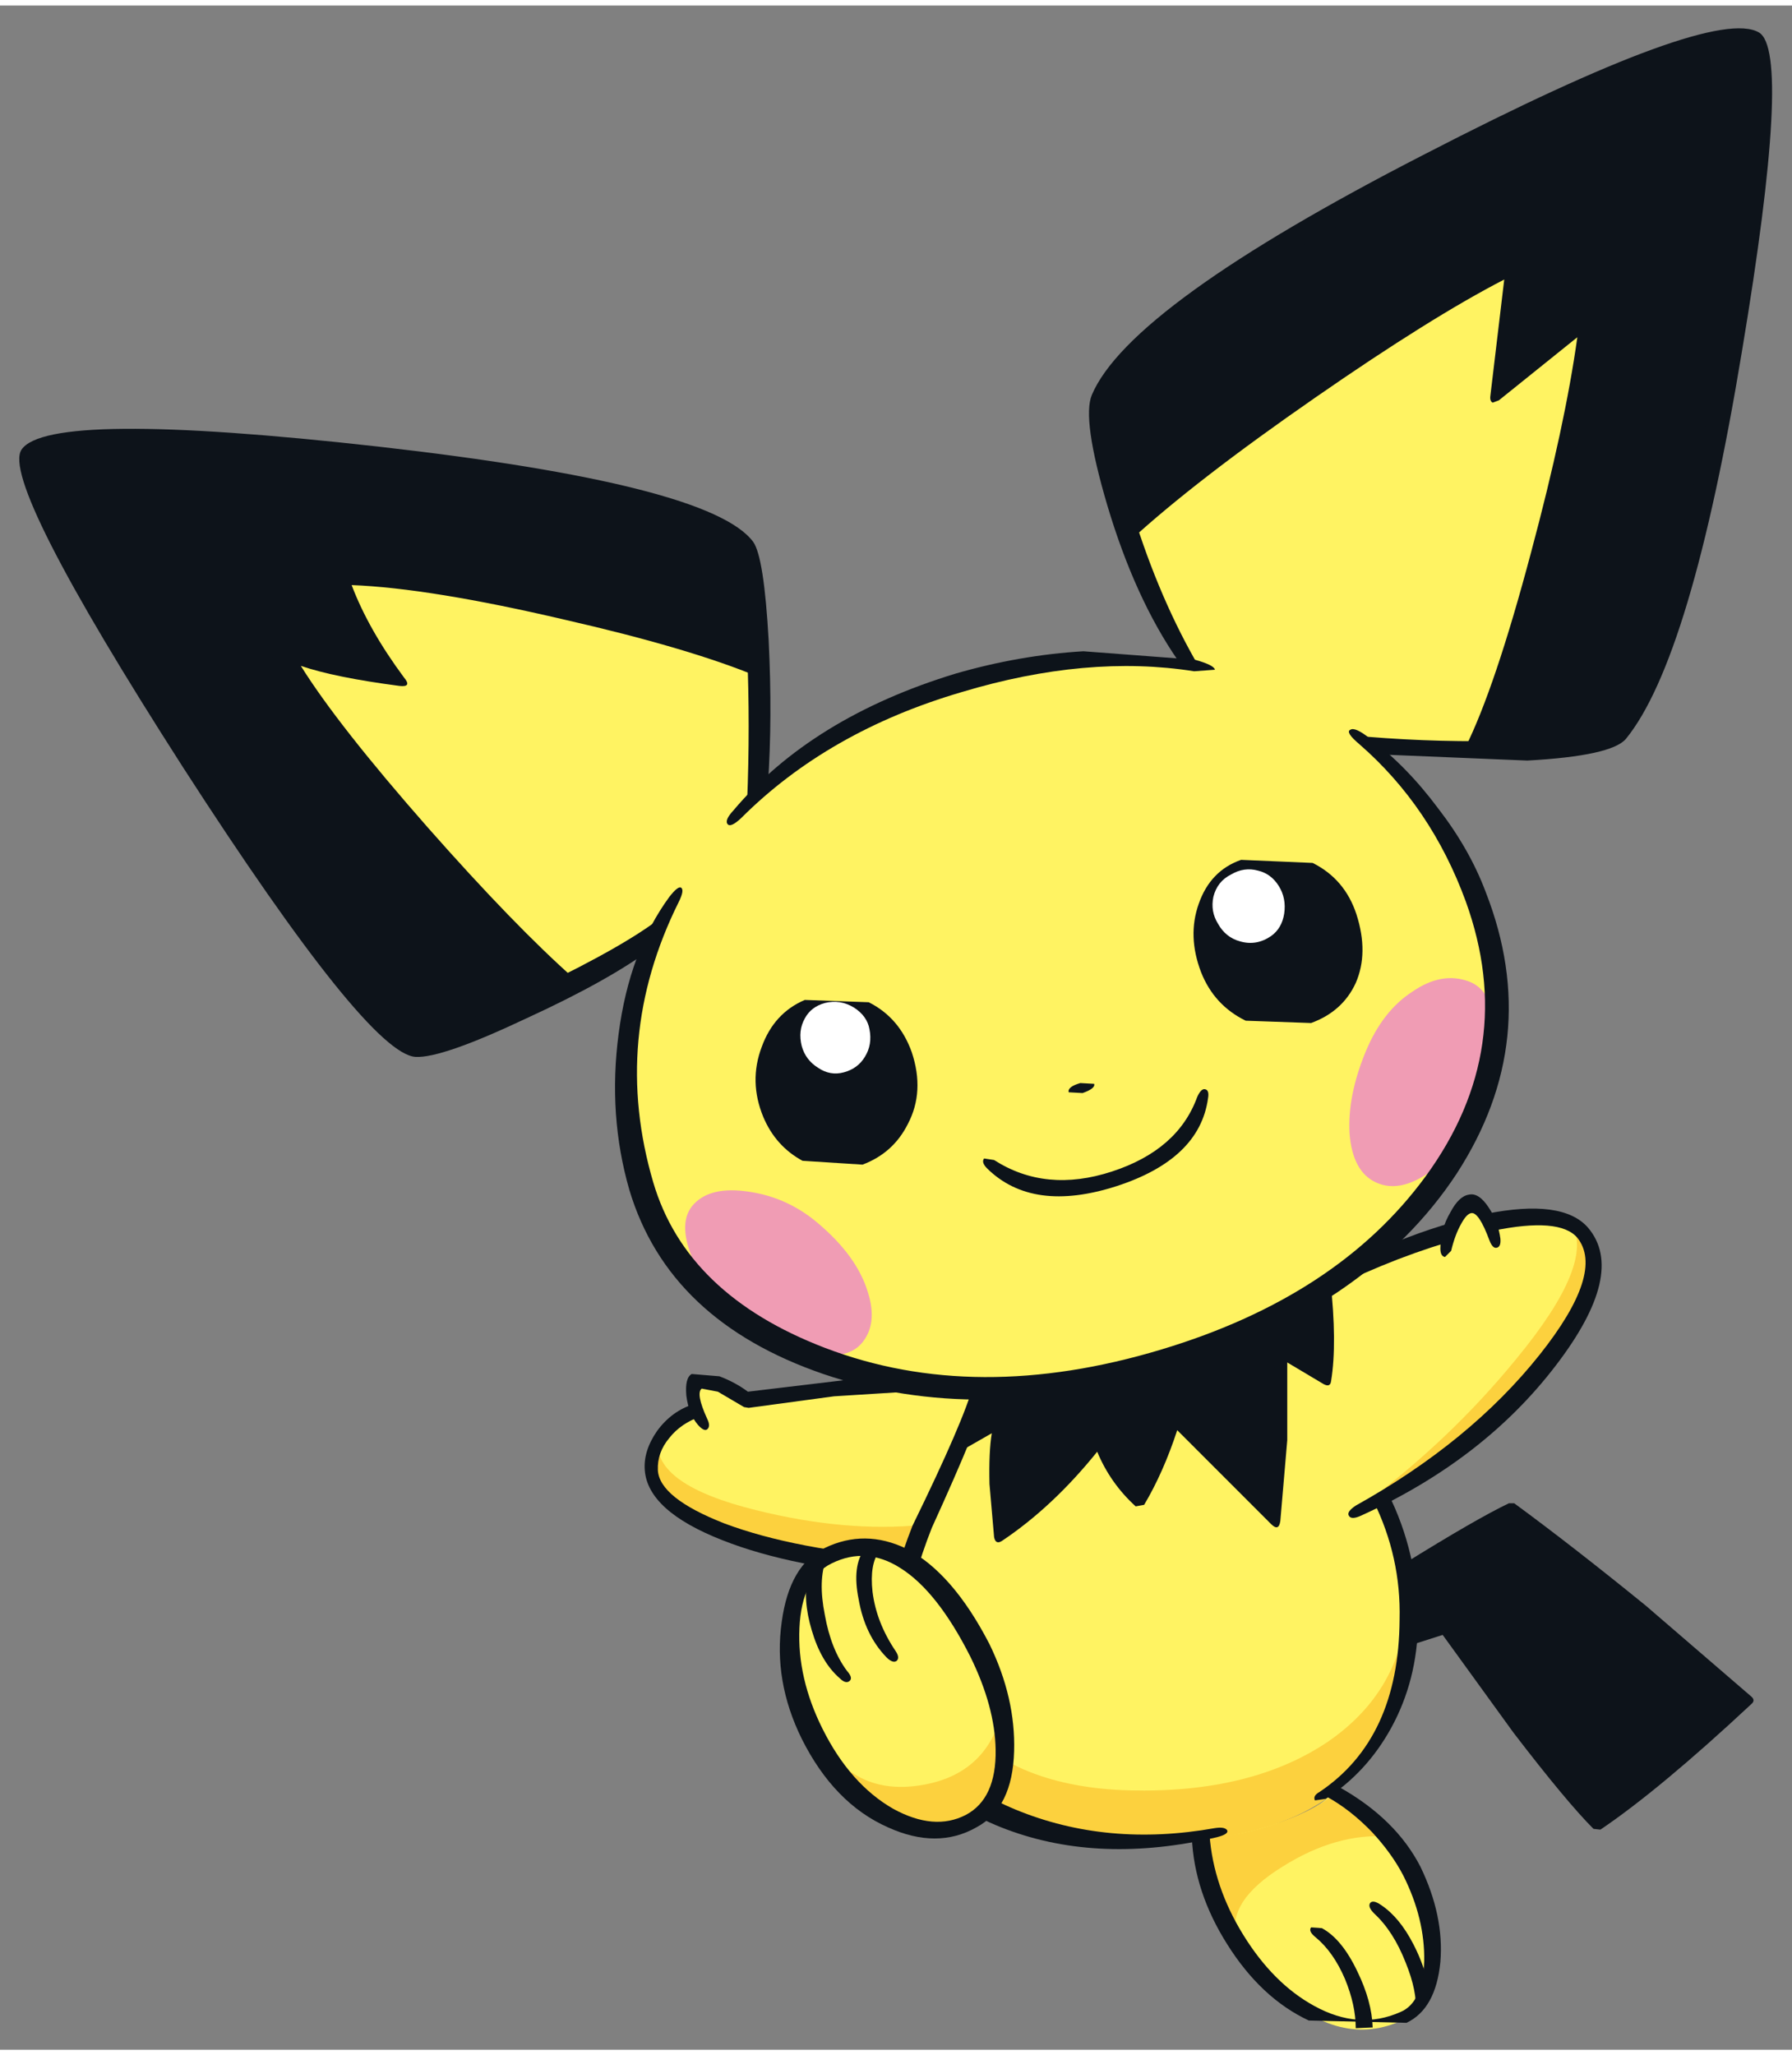 <?xml version='1.0' encoding='utf-8'?>
<svg xmlns="http://www.w3.org/2000/svg" version="1.1" width="116px" height="133px" viewBox="-1.3 -1.55 116.45 132.8"><rect x="-1.3" y="-1.55" width="116.45" height="132.8" fill="#808080" stroke="none"/><g><path fill="#0d131a" d="M92.5 103.8 L90.15 104.45 Q90.4 102.2 89.95 100.0 93.9 97.75 96.85 96.3 L104.8 102.45 111.8 108.55 107.15 112.55 102.5 116.15 Q100.7 114.5 97.15 109.85 L92.5 103.8"/><path fill="#0d131a" d="M96.75 95.75 L97.1 95.75 Q100.85 98.5 105.65 102.4 L112.5 108.3 Q112.8 108.55 112.5 108.8 106.55 114.35 102.7 116.95 L102.25 116.9 Q100.5 115.15 97.05 110.65 L92.45 104.3 90.1 105.05 90.1 104.1 92.55 103.25 Q92.8 103.15 92.95 103.4 L97.4 109.35 Q100.75 113.65 102.6 115.55 105.75 113.4 111.05 108.6 L104.65 103.05 Q100.3 99.5 96.8 96.95 93.7 98.4 90.2 100.6 L89.9 99.7 Q94.65 96.75 96.75 95.75"/><path fill="#0d131a" d="M46.9 33.4 Q48.2 34.3 48.05 41.1 41.75 39.05 33.6 37.35 25.65 35.75 20.6 35.4 22.1 39.05 24.25 41.95 20.05 41.75 16.75 40.15 20.05 45.6 26.5 52.8 31.55 58.45 35.6 62.1 33.2 63.55 30.05 64.85 26.6 66.2 25.8 65.9 21.95 64.35 10.8 46.9 -0.3 29.55 1.0 27.6 2.4 25.5 21.7 27.65 41.5 29.85 46.9 33.4"/><path fill="#0d131a" d="M112.3 0.85 Q114.5 1.95 111.45 19.7 108.35 38.0 103.9 45.6 103.2 46.85 94.7 46.7 96.9 40.85 99.35 31.7 102.05 21.65 102.0 18.4 L96.3 23.35 97.15 15.35 Q92.85 17.55 85.6 22.25 76.65 28.05 71.85 32.45 70.95 30.3 70.45 28.05 69.7 25.05 70.2 24.1 73.65 17.5 92.2 8.3 99.25 4.8 105.35 2.55 111.3 0.35 112.3 0.85"/><path fill="#fff362" d="M84.85 22.85 Q92.85 17.5 97.0 15.4 L96.3 23.35 102.0 18.65 Q102.0 22.55 99.2 32.8 96.7 41.75 94.7 46.7 L87.65 46.45 Q93.95 52.1 95.6 59.95 97.35 68.0 91.45 75.45 85.6 82.85 74.7 86.45 64.4 89.85 55.1 87.4 46.65 85.15 42.3 79.25 39.75 75.75 39.45 70.0 39.15 64.0 41.4 58.7 38.45 60.7 35.35 62.05 30.45 57.3 24.85 50.75 18.9 43.85 16.75 40.15 18.5 41.05 24.25 41.95 22.15 39.25 20.6 35.4 25.2 35.5 34.65 37.6 43.05 39.4 48.05 41.1 L48.05 49.65 Q53.15 44.5 62.3 42.15 70.2 40.1 76.15 41.1 73.75 38.05 71.85 32.45 76.4 28.5 84.85 22.85"/><path fill="#fff362" d="M84.7 81.65 Q86.05 80.65 88.7 79.65 L92.8 78.2 Q92.95 77.45 93.45 76.9 93.9 76.35 94.3 76.3 94.6 76.25 95.0 76.8 L95.5 77.55 99.75 77.2 Q101.35 77.5 101.9 78.5 103.25 81.0 99.2 86.45 94.9 92.15 88.4 95.4 90.5 99.9 90.1 104.65 89.8 108.2 88.3 111.2 86.8 114.35 80.95 116.2 L76.45 117.5 70.5 117.75 Q61.1 116.9 58.1 111.15 55.65 106.5 57.7 100.0 51.15 99.75 46.35 97.95 41.25 96.1 40.9 93.55 40.7 92.1 41.8 91.0 42.75 90.0 44.0 89.75 43.7 89.15 43.7 88.6 43.75 87.95 44.15 87.8 44.6 87.6 45.8 88.15 L47.35 89.15 54.95 88.0 Q58.9 87.75 62.4 88.15 L84.7 81.65"/><path fill="#fff362" d="M81.85 116.5 Q84.45 115.65 85.5 114.35 89.05 115.6 91.2 121.5 93.45 127.6 89.9 129.3 85.8 131.25 81.6 127.25 77.6 123.4 76.6 117.45 L81.85 116.5"/><path fill="#0d131a" d="M84.7 81.65 Q85.15 83.8 84.8 87.5 L81.95 85.95 Q82.15 87.25 81.95 90.9 L81.45 96.5 75.1 90.2 72.75 95.4 Q71.15 93.95 70.0 91.7 L67.1 94.75 63.75 97.5 Q63.1 94.1 63.7 90.35 L61.0 91.75 62.45 88.25 Q67.9 88.35 74.9 86.25 81.7 84.15 84.7 81.65"/><path fill="#fcd13e" d="M41.45 91.65 Q41.15 94.55 47.85 96.2 53.7 97.65 58.65 97.15 L57.7 100.0 Q48.9 99.3 44.3 97.05 39.5 94.65 41.45 91.65"/><path fill="#fcd13e" d="M100.8 77.55 Q104.7 80.35 98.5 87.4 92.8 93.8 87.0 96.05 92.85 91.75 97.25 86.35 102.4 80.1 100.8 77.55"/><path fill="#fcd13e" d="M57.9 99.15 Q57.5 105.9 60.9 109.9 64.6 114.2 72.1 114.4 80.05 114.6 85.05 111.2 90.15 107.65 90.15 101.5 90.95 118.7 71.7 117.65 63.05 117.2 59.5 113.6 55.05 109.05 57.9 99.15"/><path fill="#fcd13e" d="M79.05 124.0 Q77.7 122.2 77.15 120.3 L76.75 117.45 Q79.2 117.45 81.95 116.45 84.45 115.55 85.65 114.4 L87.3 115.8 88.9 117.4 Q85.55 117.15 82.05 119.35 78.4 121.6 79.05 124.0"/><path fill="#0d131a" d="M57.95 66.45 Q58.8 69.0 57.7 71.1 56.75 73.0 54.75 73.75 L50.85 73.5 Q49.1 72.55 48.3 70.65 47.35 68.35 48.2 66.1 49.0 63.9 51.0 63.05 L55.15 63.2 Q57.15 64.2 57.95 66.45"/><path fill="#0d131a" d="M83.9 64.55 L79.65 64.4 Q77.6 63.4 76.75 61.25 75.85 58.9 76.6 56.8 77.35 54.65 79.35 53.95 L84.0 54.15 Q86.1 55.2 86.85 57.5 87.65 60.0 86.8 61.95 85.95 63.8 83.9 64.55"/><path fill="#0d131a" d="M68.15 69.05 Q68.05 68.7 68.9 68.45 L69.8 68.5 Q69.9 68.8 69.05 69.1 L68.15 69.05"/><path fill="#ffffff" d="M52.3 63.25 Q53.3 63.0 54.2 63.55 55.05 64.1 55.2 64.95 55.4 65.95 54.9 66.75 54.45 67.5 53.55 67.75 52.65 68.0 51.85 67.45 51.05 66.95 50.8 66.05 50.55 65.05 51.0 64.25 51.4 63.5 52.3 63.25"/><path fill="#ffffff" d="M81.3 58.9 Q80.35 59.55 79.3 59.25 78.35 59.0 77.85 58.1 77.35 57.3 77.55 56.35 77.8 55.35 78.7 54.9 79.55 54.4 80.45 54.65 81.3 54.85 81.8 55.65 82.3 56.45 82.15 57.45 82.0 58.4 81.3 58.9"/><path fill="#f09cb4" d="M43.8 76.3 Q44.9 75.15 47.3 75.5 49.85 75.85 51.85 77.55 54.4 79.7 55.1 82.05 55.75 84.1 54.7 85.35 53.75 86.45 51.45 86.05 49.2 85.65 47.0 84.0 44.7 82.3 43.7 79.85 42.7 77.45 43.8 76.3"/><path fill="#f09cb4" d="M94.15 61.85 Q95.65 62.4 95.85 64.85 96.0 67.15 95.05 69.7 94.15 72.15 92.05 73.9 89.8 75.7 88.1 74.9 86.6 74.2 86.4 71.75 86.25 69.3 87.45 66.4 88.55 63.75 90.5 62.5 92.4 61.2 94.15 61.85"/><path fill="#0d131a" d="M47.65 33.3 Q48.35 34.3 48.65 39.7 48.9 44.75 48.6 49.1 L47.25 50.2 Q47.45 45.25 47.25 40.4 47.0 34.8 46.3 34.15 42.85 30.75 22.45 28.45 L8.3 27.45 Q1.95 27.35 1.55 28.15 0.75 29.85 12.0 47.35 23.4 65.0 26.05 65.15 27.5 65.25 33.55 62.3 39.6 59.4 41.9 57.5 L41.2 59.6 Q38.35 61.75 32.9 64.25 27.4 66.85 25.7 66.75 22.6 66.55 10.6 47.95 -1.3 29.4 0.1 27.3 1.85 24.7 23.25 27.1 44.9 29.55 47.65 33.3"/><path fill="#0d131a" d="M47.9 40.6 L47.95 42.05 Q43.5 40.2 35.4 38.35 26.65 36.3 21.55 36.1 22.65 39.0 24.95 42.1 25.5 42.75 24.65 42.65 20.45 42.1 18.25 41.35 20.65 45.2 26.5 51.85 32.15 58.25 36.05 61.7 L34.8 62.35 Q30.8 58.75 24.85 51.8 18.6 44.55 16.15 40.35 15.9 39.9 16.05 39.65 16.2 39.45 16.75 39.65 19.3 40.7 23.0 41.25 20.85 38.0 20.0 35.35 L20.0 35.0 Q20.1 34.85 20.3 34.85 25.45 34.95 34.65 36.9 43.5 38.8 47.9 40.6"/><path fill="#0d131a" d="M110.5 20.5 Q113.6 2.75 111.75 1.8 109.35 0.55 91.75 9.5 73.6 18.8 71.1 24.05 70.5 25.3 72.1 30.7 73.8 36.45 76.35 40.95 76.55 41.25 76.05 41.35 75.5 41.4 75.25 41.0 72.45 36.95 70.65 30.9 69.0 25.3 69.65 23.75 72.1 17.95 91.3 8.1 110.0 -1.55 113.0 0.2 115.15 1.45 111.9 20.9 108.6 40.9 104.35 46.1 103.4 47.2 97.95 47.5 L88.3 47.1 Q87.65 47.0 87.35 46.45 87.05 45.95 87.5 45.95 92.35 46.35 97.1 46.2 102.85 46.0 103.5 44.95 107.35 38.8 110.5 20.5"/><path fill="#0d131a" d="M101.95 17.7 Q102.25 17.45 102.4 17.55 L102.55 18.0 Q101.95 24.1 99.75 33.15 97.4 42.6 95.3 46.8 L93.9 46.7 Q95.85 42.8 98.2 33.95 100.4 25.75 101.2 20.0 L96.1 24.1 95.7 24.25 Q95.5 24.15 95.55 23.8 L96.45 16.25 Q91.7 18.7 84.2 23.9 76.4 29.3 72.15 33.2 L71.6 31.9 Q76.05 27.9 84.5 22.3 92.5 16.95 97.15 14.7 97.75 14.4 97.65 15.1 97.15 18.45 96.9 22.05 L101.95 17.7"/><path fill="#0d131a" d="M76.5 69.35 Q76.75 68.8 77.0 68.85 77.3 68.9 77.2 69.45 76.65 73.4 71.25 75.15 65.8 76.9 62.85 74.0 62.45 73.6 62.65 73.35 L63.3 73.45 Q66.65 75.6 70.95 74.2 75.25 72.8 76.5 69.35"/><path fill="#0d131a" d="M87.95 95.6 L88.9 95.1 Q90.85 99.0 90.85 103.5 90.8 107.25 89.1 110.35 87.5 113.25 84.85 114.95 L84.15 115.05 Q84.0 114.75 84.45 114.5 89.6 111.05 89.65 103.3 89.75 99.25 87.95 95.6"/><path fill="#0d131a" d="M59.25 97.35 Q56.6 104.1 57.7 108.6 58.8 113.2 64.7 115.65 70.65 118.1 77.65 116.85 78.3 116.75 78.45 117.0 78.55 117.25 77.75 117.45 70.2 119.2 64.15 116.95 57.8 114.6 56.45 108.9 55.3 104.05 58.0 97.2 61.35 90.35 61.95 88.05 L63.0 88.15 Q62.4 90.45 59.25 97.35"/><path fill="#0d131a" d="M47.35 89.55 L47.05 89.5 45.35 88.5 44.3 88.3 Q43.9 88.6 44.65 90.25 44.9 90.75 44.65 90.95 44.45 91.1 44.05 90.65 43.45 89.95 43.3 88.75 43.2 87.6 43.65 87.35 L45.45 87.5 Q46.5 87.9 47.3 88.5 L56.5 87.4 60.05 88.35 52.9 88.8 47.35 89.55"/><path fill="#0d131a" d="M45.65 98.15 Q40.8 96.25 40.6 93.6 40.5 92.35 41.4 91.05 42.35 89.75 43.8 89.3 L44.25 90.1 Q42.95 90.55 42.2 91.5 41.4 92.45 41.45 93.6 41.55 95.4 45.75 97.05 50.4 98.8 57.8 99.35 L57.6 100.55 Q50.2 99.95 45.65 98.15"/><path fill="#0d131a" d="M81.55 85.9 L81.65 85.55 82.05 85.55 84.3 86.75 Q84.65 84.25 84.4 81.95 L85.15 81.25 Q85.6 85.35 85.2 87.8 85.15 88.25 84.7 88.0 L82.35 86.6 82.35 91.65 81.9 96.9 Q81.8 97.6 81.3 97.1 L75.2 91.0 Q74.3 93.75 73.05 95.85 L72.5 95.95 Q70.85 94.45 70.0 92.4 67.1 96.0 63.8 98.2 63.4 98.45 63.3 97.95 L63.0 94.5 Q62.95 92.4 63.15 91.2 L60.7 92.6 61.15 91.3 63.5 90.0 Q64.2 89.5 64.05 90.3 63.85 91.45 63.9 93.65 63.95 95.65 64.15 96.75 67.1 94.6 69.85 91.35 69.95 91.2 70.15 91.2 L70.45 91.5 Q71.2 93.15 72.65 94.6 74.0 92.15 74.65 90.1 74.8 89.6 75.25 89.95 L81.1 95.4 81.45 90.7 81.55 85.9"/><path fill="#0d131a" d="M93.1 77.5 L92.75 78.8 Q88.45 80.1 84.25 82.3 L87.2 79.75 Q90.15 78.35 93.1 77.5"/><path fill="#0d131a" d="M86.35 96.55 Q86.2 96.3 86.8 95.9 94.25 91.75 98.75 86.1 103.0 80.75 101.2 78.5 100.05 77.15 95.7 78.05 L95.25 76.95 Q100.25 75.95 101.9 77.85 104.4 80.8 99.8 86.8 95.1 92.95 87.15 96.55 86.5 96.85 86.35 96.55"/><path fill="#0d131a" d="M94.15 75.7 Q94.8 75.55 95.45 76.55 96.05 77.45 96.2 78.55 96.25 79.1 95.95 79.15 95.7 79.2 95.5 78.7 94.8 76.8 94.3 76.9 94.0 76.95 93.65 77.6 93.25 78.3 93.0 79.35 L92.6 79.75 Q92.3 79.7 92.3 79.2 92.3 77.95 92.95 76.85 93.5 75.8 94.15 75.7"/><path fill="#0d131a" d="M87.9 129.8 L86.8 129.85 Q86.8 128.35 86.1 126.65 85.35 124.9 84.2 123.95 83.7 123.55 83.9 123.3 L84.6 123.35 Q85.9 124.05 86.9 126.15 87.85 128.1 87.9 129.8"/><path fill="#0d131a" d="M91.55 127.3 L90.7 128.8 Q90.8 127.45 90.05 125.6 89.25 123.55 88.0 122.4 87.55 121.95 87.75 121.7 87.95 121.5 88.45 121.85 89.65 122.65 90.55 124.4 91.3 125.85 91.55 127.3"/><path fill="#0d131a" d="M78.45 124.4 Q76.3 121.0 76.15 117.45 L77.3 117.3 Q77.55 120.65 79.5 123.8 81.45 126.95 84.1 128.4 87.0 130.0 89.7 128.8 91.15 128.2 91.25 125.5 91.3 122.75 89.9 119.95 89.15 118.5 87.85 117.1 86.45 115.65 84.9 114.8 L85.75 114.2 Q89.4 116.25 91.0 119.35 92.55 122.55 92.3 125.55 92.0 128.6 90.1 129.5 L83.75 129.35 Q80.65 127.9 78.45 124.4"/><path fill="#0d131a" d="M76.3 41.7 Q69.35 40.6 61.2 43.05 52.5 45.6 46.85 51.25 46.2 51.85 46.0 51.65 45.75 51.4 46.35 50.75 51.45 44.7 60.8 41.85 64.95 40.65 69.1 40.4 L76.35 40.95 Q77.6 41.3 77.65 41.6 L76.3 41.7"/><path fill="#0d131a" d="M87.7 46.05 Q90.1 47.85 92.15 50.6 94.2 53.25 95.25 56.05 99.0 65.65 93.35 74.35 87.55 83.15 74.6 87.1 62.35 90.8 52.2 87.35 42.15 83.9 39.6 75.4 38.2 70.55 38.9 65.25 39.6 59.9 42.2 56.35 42.75 55.65 42.95 55.75 43.2 55.9 42.8 56.7 38.4 65.55 41.15 74.9 43.3 82.2 52.3 85.65 62.1 89.4 74.2 85.75 85.65 82.3 91.35 74.5 97.4 66.2 93.95 56.65 91.7 50.5 87.05 46.45 86.1 45.65 86.45 45.5 86.75 45.3 87.7 46.05"/><path fill="#fff362" d="M58.75 100.25 Q60.8 102.0 62.45 105.25 64.0 108.4 64.05 111.55 64.1 115.5 61.45 116.6 58.65 117.75 55.65 115.7 52.9 113.85 51.35 110.4 49.85 106.95 50.15 103.45 50.55 99.65 52.95 98.85 55.95 97.85 58.75 100.25"/><path fill="#fcd13e" d="M51.3 109.75 Q53.6 114.75 58.3 114.1 62.8 113.5 63.85 109.2 64.65 112.55 63.35 114.7 62.15 116.7 59.75 116.9 57.3 117.15 55.05 115.4 52.55 113.45 51.3 109.75"/><path fill="#0d131a" d="M63.4 111.75 Q63.35 108.95 61.75 105.7 59.6 101.45 57.2 99.95 55.0 98.55 52.75 99.65 50.8 100.6 50.65 103.85 50.5 107.1 52.15 110.4 53.95 114.0 56.75 115.6 59.4 117.05 61.45 116.0 63.45 114.95 63.4 111.75 M52.3 98.65 Q54.9 97.4 57.6 98.7 60.6 100.25 63.0 104.9 64.7 108.4 64.6 111.85 64.5 115.55 62.15 116.8 59.6 118.25 56.4 116.8 52.9 115.25 50.8 111.05 48.95 107.3 49.5 103.45 50.0 99.75 52.3 98.65"/><path fill="#0d131a" d="M54.9 98.7 L55.85 98.85 Q55.2 99.7 55.4 101.5 55.65 103.5 56.9 105.35 57.2 105.8 56.95 106.0 56.7 106.15 56.3 105.75 54.9 104.3 54.5 102.0 54.05 99.8 54.9 98.7"/><path fill="#0d131a" d="M51.2 100.4 L52.4 99.35 Q51.85 100.75 52.3 103.0 52.7 105.25 53.75 106.65 54.15 107.1 53.9 107.3 53.65 107.5 53.25 107.1 52.05 106.05 51.45 104.0 50.85 102.0 51.2 100.4"/></g></svg>